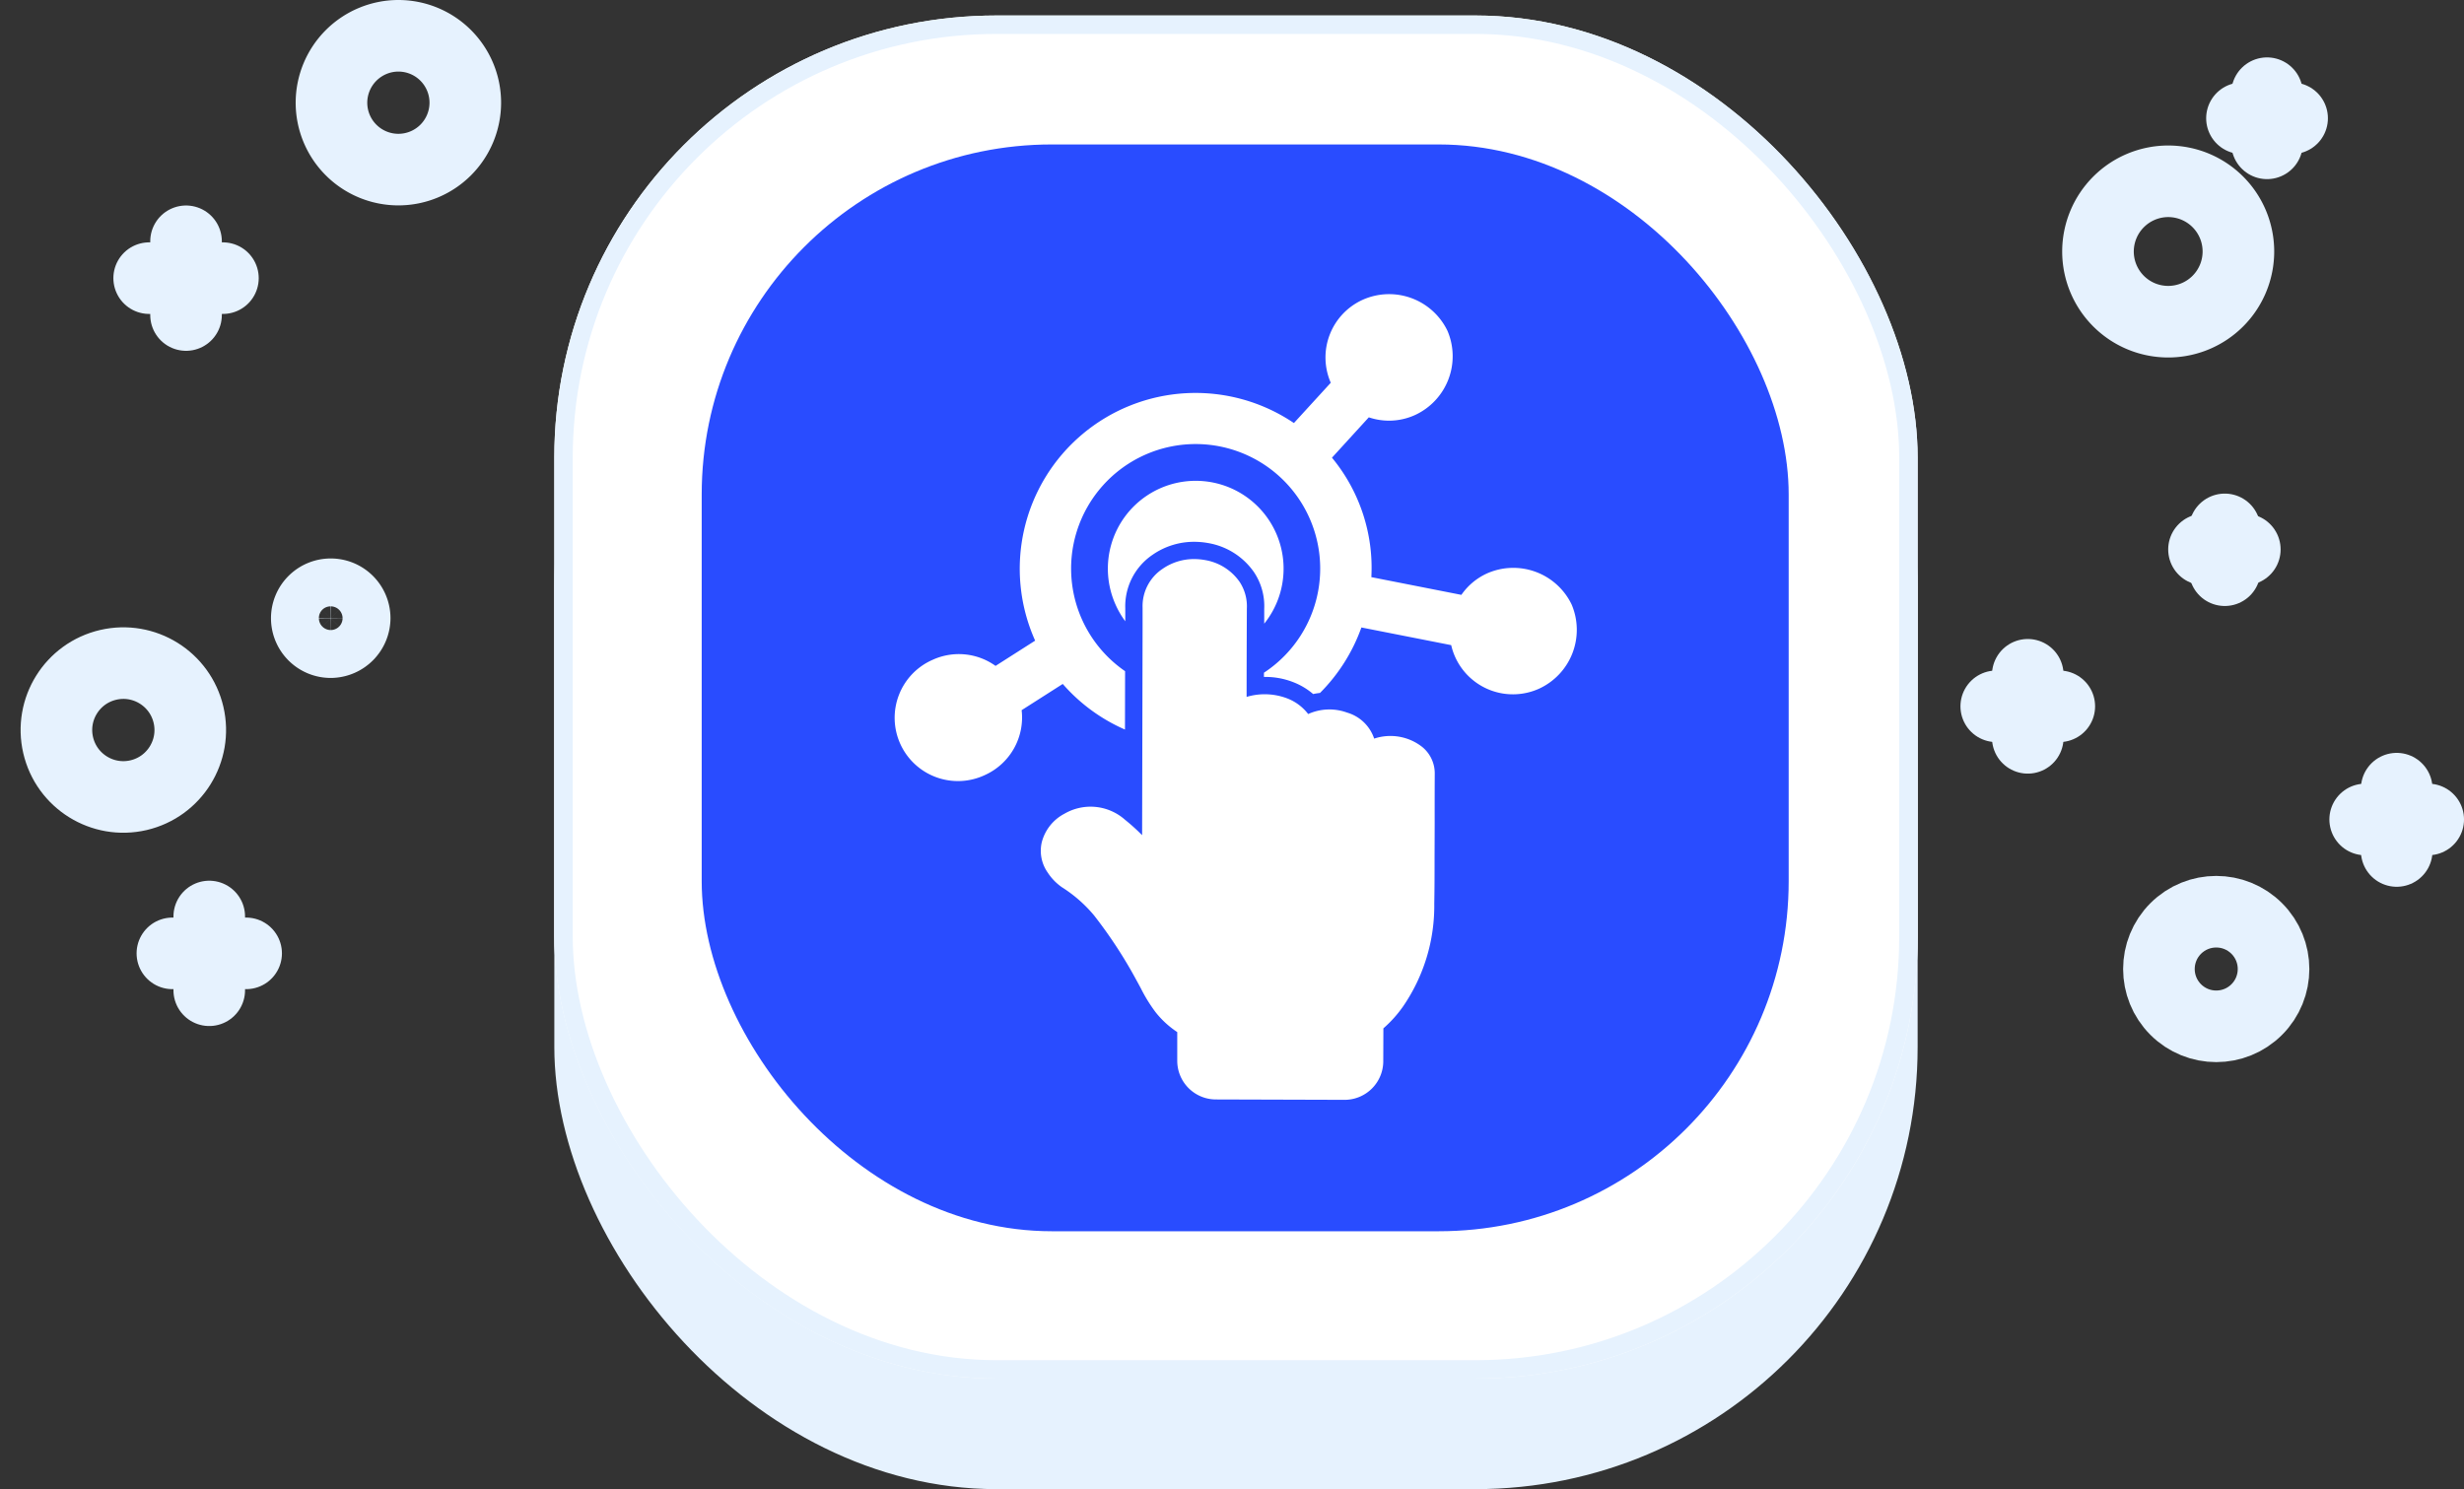 <svg xmlns="http://www.w3.org/2000/svg" width="133.744" height="80.842" viewBox="0 0 133.744 80.842">
  <rect x="0" y="0" width="133.744" height="80.842" fill="#333333" stroke="none"/>
  <g id="icon-control" transform="translate(2.333 0.842)">
    <rect id="Rectangle_285" data-name="Rectangle 285" width="74" height="73" rx="24" transform="translate(27.755 7)" fill="#e6f2fe"/>
    <g id="Rectangle_284" data-name="Rectangle 284" transform="translate(27.755)" fill="#fff" stroke="#e6f2fe" stroke-width="1">
      <rect width="74" height="74" rx="24" stroke="none"/>
      <rect x="0.5" y="0.5" width="73" height="73" rx="23.5" fill="none"/>
    </g>
    <rect id="Rectangle_286" data-name="Rectangle 286" width="59" height="59" rx="19" transform="translate(35.755 7)" fill="#294cff"/>
    <g id="Group_3561" data-name="Group 3561" transform="translate(106.022 4.217)">
      <g id="Group_1868" data-name="Group 1868" transform="translate(13.337 0)">
        <line id="Line_1" data-name="Line 1" y2="2.722" transform="translate(1.361)" fill="none" stroke="#e6f2fe" stroke-linecap="round" stroke-linejoin="round" stroke-miterlimit="10" stroke-width="3.886"/>
        <line id="Line_2" data-name="Line 2" x2="2.722" transform="translate(0 1.361)" fill="none" stroke="#e6f2fe" stroke-linecap="round" stroke-linejoin="round" stroke-miterlimit="10" stroke-width="3.886"/>
      </g>
      <g id="Group_1870" data-name="Group 1870" transform="translate(11.276 23.68)">
        <line id="Line_5" data-name="Line 5" y2="2.216" transform="translate(1.128)" fill="none" stroke="#e6f2fe" stroke-linecap="round" stroke-linejoin="round" stroke-miterlimit="10" stroke-width="3.886"/>
        <line id="Line_6" data-name="Line 6" x2="2.216" transform="translate(0 1.089)" fill="none" stroke="#e6f2fe" stroke-linecap="round" stroke-linejoin="round" stroke-miterlimit="10" stroke-width="3.886"/>
      </g>
      <path id="Path_2247" data-name="Path 2247" d="M420.4,88.611a3.811,3.811,0,1,0,3.811-3.811A3.817,3.817,0,0,0,420.4,88.611Z" transform="translate(-414.878 -80.017)" fill="none" stroke="#e6f2fe" stroke-linecap="round" stroke-linejoin="round" stroke-miterlimit="10" stroke-width="3.886"/>
      <g id="Group_1871" data-name="Group 1871" transform="translate(20.025 37.756)">
        <line id="Line_7" data-name="Line 7" y1="3.383" transform="translate(1.711)" fill="none" stroke="#e6f2fe" stroke-linecap="round" stroke-linejoin="round" stroke-miterlimit="10" stroke-width="3.886"/>
        <line id="Line_8" data-name="Line 8" x1="3.422" transform="translate(0 1.672)" fill="none" stroke="#e6f2fe" stroke-linecap="round" stroke-linejoin="round" stroke-miterlimit="10" stroke-width="3.886"/>
      </g>
      <g id="Group_1872" data-name="Group 1872" transform="translate(0 31.574)">
        <line id="Line_9" data-name="Line 9" y1="3.422" transform="translate(1.711)" fill="none" stroke="#e6f2fe" stroke-linecap="round" stroke-linejoin="round" stroke-miterlimit="10" stroke-width="3.886"/>
        <line id="Line_10" data-name="Line 10" x1="3.422" transform="translate(0 1.711)" fill="none" stroke="#e6f2fe" stroke-linecap="round" stroke-linejoin="round" stroke-miterlimit="10" stroke-width="3.886"/>
      </g>
      <circle id="Ellipse_306" data-name="Ellipse 306" cx="3.111" cy="3.111" r="3.111" transform="translate(7.541 47.547) rotate(-45)" fill="none" stroke="#e6f2fe" stroke-linecap="round" stroke-linejoin="round" stroke-miterlimit="10" stroke-width="3.886"/>
    </g>
    <g id="Group_3562" data-name="Group 3562" transform="translate(0 1.101)">
      <g id="Group_1875" data-name="Group 1875" transform="translate(7.024 47.812)">
        <line id="Line_13" data-name="Line 13" y2="4.003" transform="translate(2.001 0)" fill="none" stroke="#e6f2fe" stroke-linecap="round" stroke-linejoin="round" stroke-miterlimit="10" stroke-width="3.886"/>
        <line id="Line_14" data-name="Line 14" x2="4.003" transform="translate(0 2.001)" fill="none" stroke="#e6f2fe" stroke-linecap="round" stroke-linejoin="round" stroke-miterlimit="10" stroke-width="3.886"/>
      </g>
      <g id="Group_1876" data-name="Group 1876" transform="translate(5.764 11.156)">
        <line id="Line_15" data-name="Line 15" y2="4.003" transform="translate(2.001)" fill="none" stroke="#e6f2fe" stroke-linecap="round" stroke-linejoin="round" stroke-miterlimit="10" stroke-width="3.886"/>
        <line id="Line_16" data-name="Line 16" x2="4.003" transform="translate(0 2.001)" fill="none" stroke="#e6f2fe" stroke-linecap="round" stroke-linejoin="round" stroke-miterlimit="10" stroke-width="3.886"/>
      </g>
      <circle id="Ellipse_307" data-name="Ellipse 307" cx="3.632" cy="3.632" r="3.632" transform="matrix(0.974, -0.227, 0.227, 0.974, 0, 34.976)" fill="none" stroke="#e6f2fe" stroke-linecap="round" stroke-linejoin="round" stroke-miterlimit="10" stroke-width="3.886"/>
      <path id="Path_2248" data-name="Path 2248" d="M89.2,63.932A3.632,3.632,0,1,0,92.832,60.3,3.638,3.638,0,0,0,89.2,63.932Z" transform="translate(-73.541 -60.3)" fill="none" stroke="#e6f2fe" stroke-linecap="round" stroke-linejoin="round" stroke-miterlimit="10" stroke-width="3.886"/>
      <path id="Path_2251" data-name="Path 2251" d="M88.194,143.4a1.3,1.3,0,1,0-1.3,1.3A1.313,1.313,0,0,0,88.194,143.4Z" transform="translate(-71.275 -111.782)" fill="none" stroke="#e6f2fe" stroke-linecap="round" stroke-linejoin="round" stroke-miterlimit="10" stroke-width="3.886"/>
    </g>
    <g id="Group_3588" data-name="Group 3588" transform="translate(41.081 14.837)">
      <path id="Path_5044" data-name="Path 5044" d="M38.019,35.479l-.006,1.887c0,.824,0,1.654-.016,2.477a9.638,9.638,0,0,1-1.686,5.574,6.558,6.558,0,0,1-1.076,1.2l-.006,1.792a2.1,2.1,0,0,1-2.1,2.089l-6.994-.021a2.1,2.1,0,0,1-2.089-2.1l0-1.557a5.027,5.027,0,0,1-1.182-1.088,8.486,8.486,0,0,1-.8-1.3c-.07-.13-.14-.263-.212-.39a25.038,25.038,0,0,0-2.323-3.559,7.464,7.464,0,0,0-1.74-1.525,2.9,2.9,0,0,1-.775-.8,2.048,2.048,0,0,1-.321-1.645,2.439,2.439,0,0,1,1.231-1.548,2.82,2.82,0,0,1,3.286.327,10.939,10.939,0,0,1,.929.838L22.165,24.7c0-.118,0-.232,0-.348,0-.19,0-.38,0-.568a2.429,2.429,0,0,1,1.081-2.11,2.981,2.981,0,0,1,1.732-.533,3.282,3.282,0,0,1,.573.053,2.862,2.862,0,0,1,1.873,1.174,2.4,2.4,0,0,1,.4,1.461q-.01,2.217-.013,4.432v.362a3.438,3.438,0,0,1,2.171.069,2.611,2.611,0,0,1,1.171.862,2.789,2.789,0,0,1,2.111-.079,2.194,2.194,0,0,1,1.471,1.413,2.793,2.793,0,0,1,2.6.446,1.849,1.849,0,0,1,.688,1.475v0C38.018,33.7,38.018,34.589,38.019,35.479Z" transform="translate(-3.56 -6.469)" fill="#fff"/>
      <path id="Path_5045" data-name="Path 5045" d="M41.893,17.138a3.515,3.515,0,0,0-4.608-1.68,3.4,3.4,0,0,0-1.376,1.157l-4.887-.962a9.389,9.389,0,0,0-2.138-6.485l2-2.191a3.411,3.411,0,0,0,2.5-.121,3.514,3.514,0,0,0,1.77-4.575A3.515,3.515,0,0,0,30.543.6a3.436,3.436,0,0,0-1.724,4.5l-2,2.187A9.542,9.542,0,0,0,12.773,19.1l-2.149,1.371a3.422,3.422,0,0,0-3.4-.337,3.435,3.435,0,1,0,2.838,6.255,3.428,3.428,0,0,0,1.978-3.514l2.231-1.424a9.546,9.546,0,0,0,3.378,2.476l.006-3.169a6.76,6.76,0,1,1,7.537.083v.23a4.11,4.11,0,0,1,1.562.272A3.708,3.708,0,0,1,27.864,22c.123-.03.248-.045.372-.062a9.6,9.6,0,0,0,2.246-3.553l4.874.959a3.387,3.387,0,0,0,.221.656,3.439,3.439,0,0,0,4.547,1.709A3.516,3.516,0,0,0,41.893,17.138Z" transform="translate(0 0)" fill="#fff"/>
      <path id="Path_5046" data-name="Path 5046" d="M22.861,22.608c0-.066,0-.126,0-.186v-.146c0-.124,0-.248,0-.37A3.377,3.377,0,0,1,24.34,19a3.934,3.934,0,0,1,2.28-.706,4.241,4.241,0,0,1,.739.068,3.8,3.8,0,0,1,2.486,1.576,3.31,3.31,0,0,1,.558,2l0,.8a4.769,4.769,0,1,0-8.06-1.014A4.722,4.722,0,0,0,22.861,22.608Z" transform="translate(-5.196 -4.559)" fill="#fff"/>
    </g>
  </g>
</svg>
